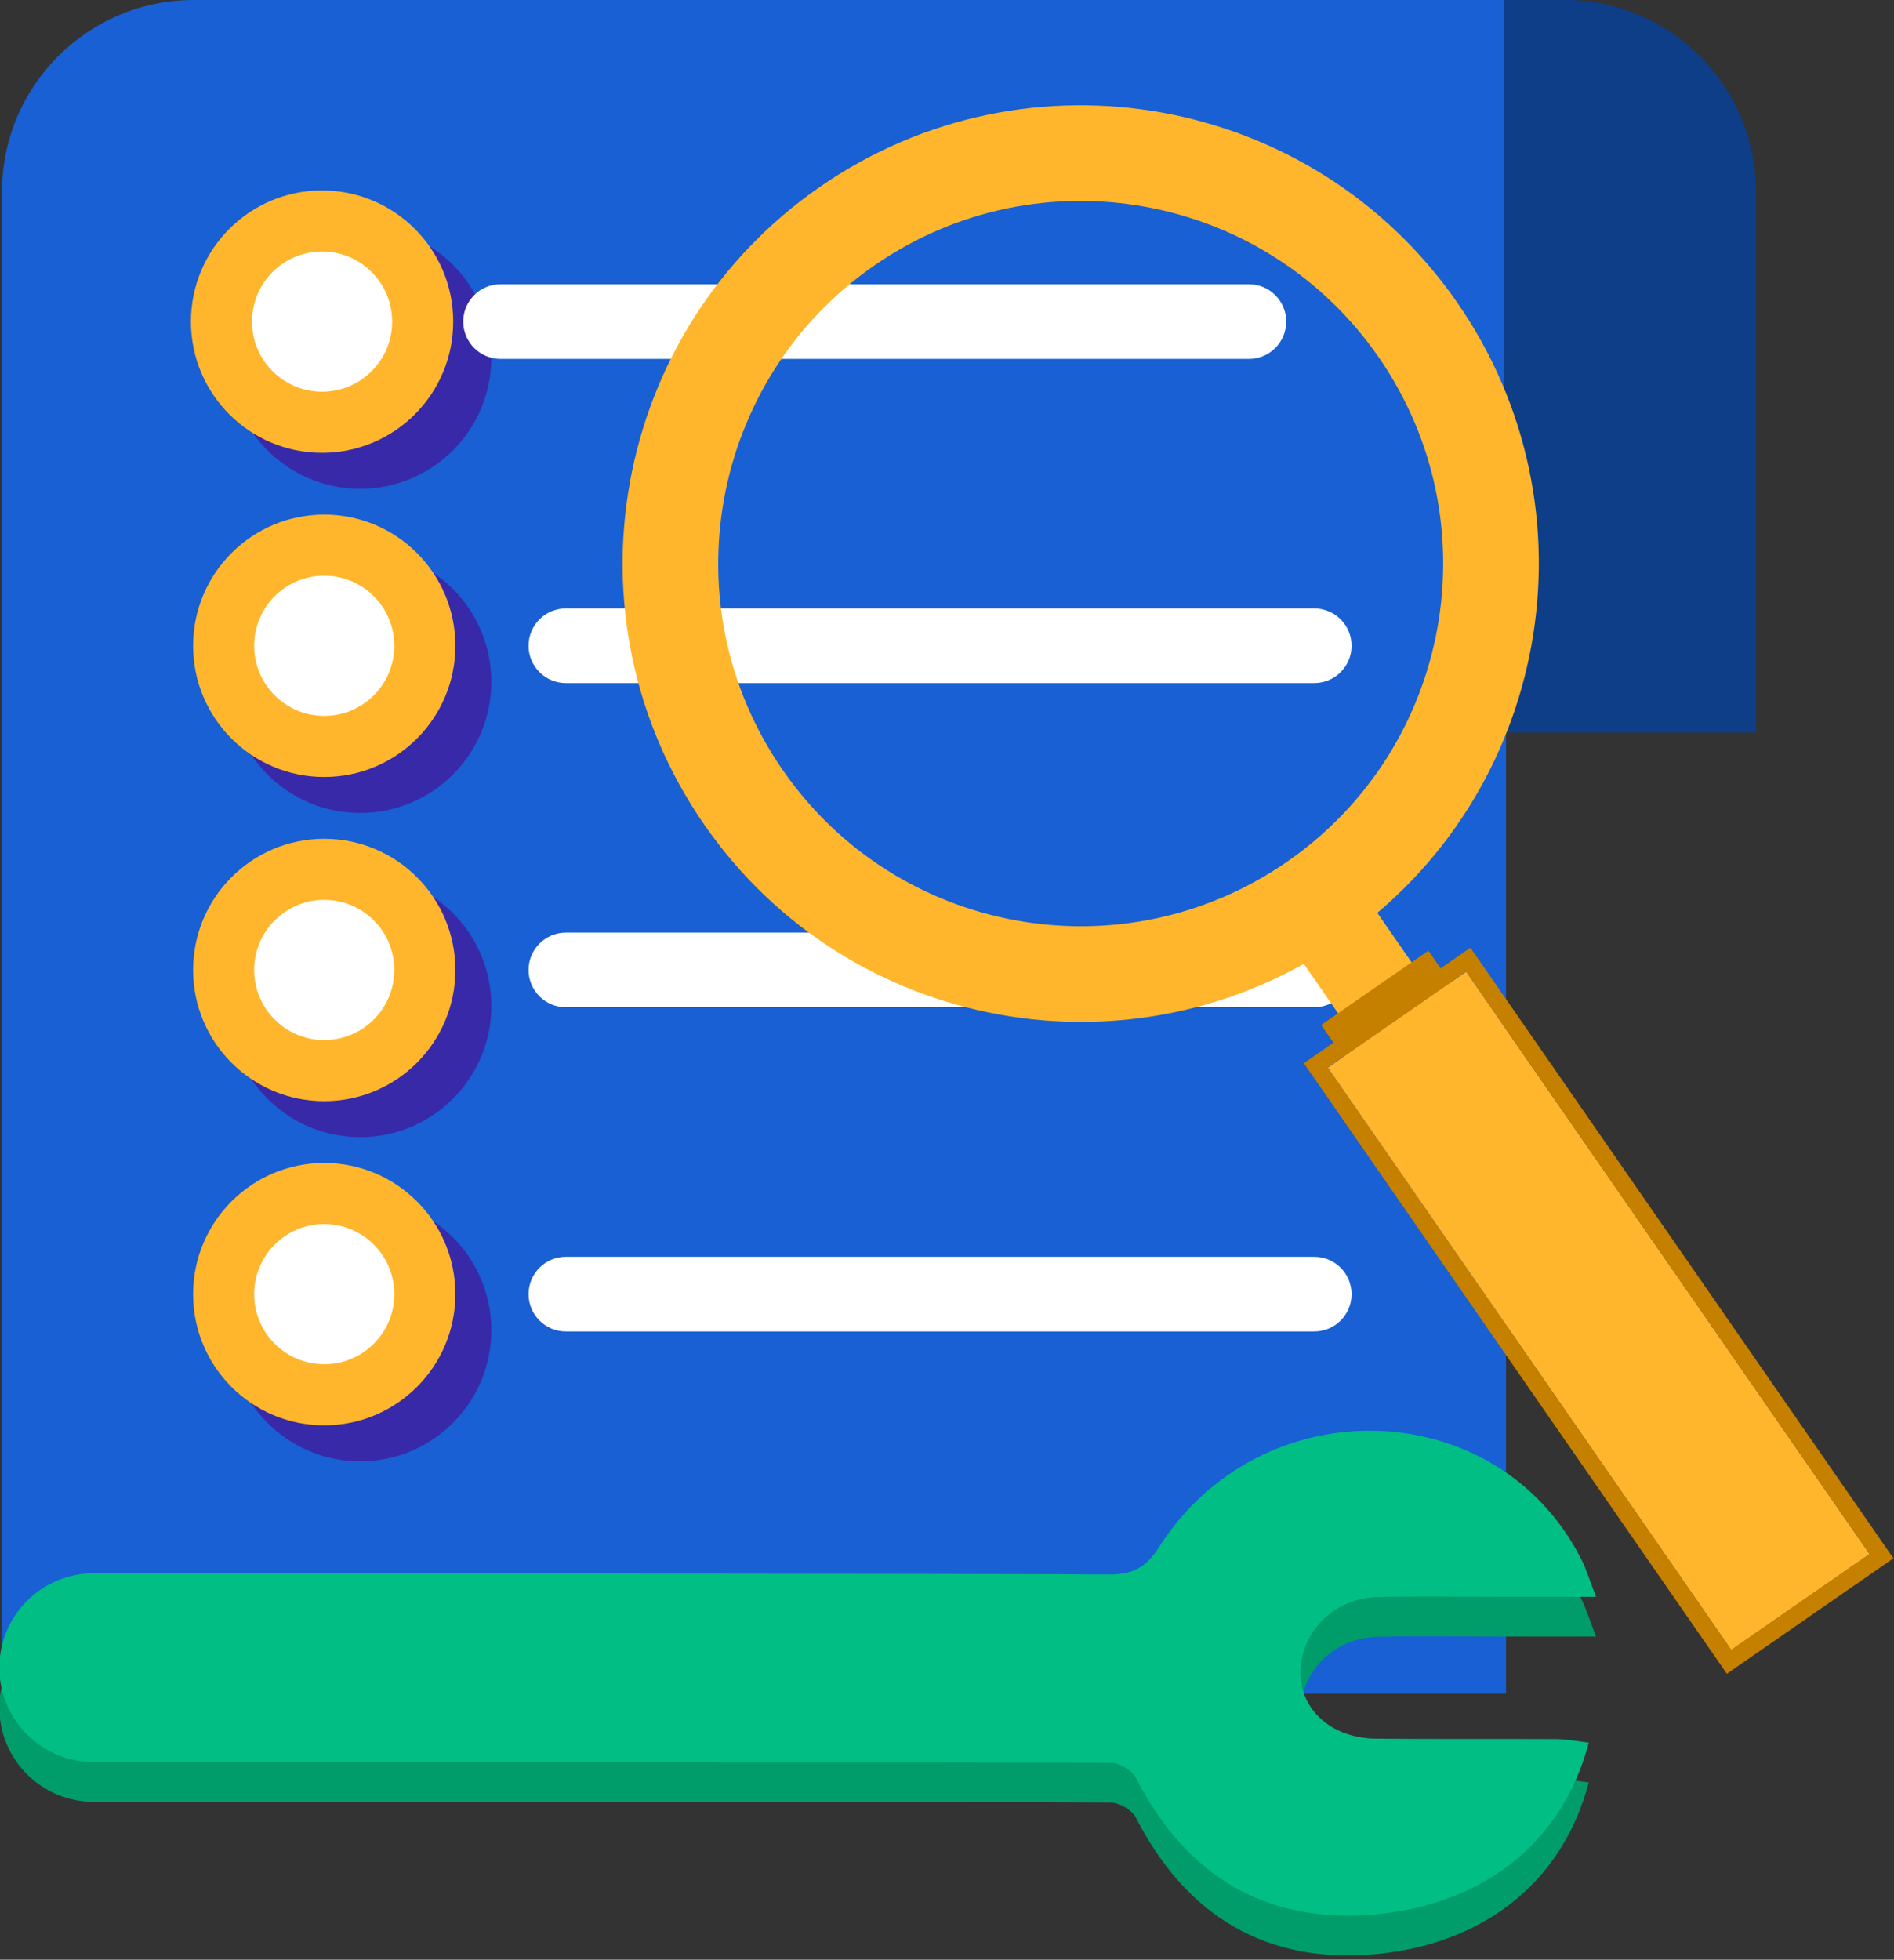 <?xml version="1.0" encoding="UTF-8" standalone="no"?>
<!DOCTYPE svg PUBLIC "-//W3C//DTD SVG 1.1//EN" "http://www.w3.org/Graphics/SVG/1.1/DTD/svg11.dtd">
<svg width="100%" height="100%" viewBox="0 0 146 151" version="1.1" xmlns="http://www.w3.org/2000/svg" xmlns:xlink="http://www.w3.org/1999/xlink" xml:space="preserve" xmlns:serif="http://www.serif.com/" style="fill-rule:evenodd;clip-rule:evenodd;stroke-linejoin:round;stroke-miterlimit:2;">
    <rect x="0" y="0" width="146" height="151" fill="#333333" stroke="none"/>
    <g transform="matrix(0.24,0,0,0.24,-5927,-4925)">
        <g transform="matrix(4.167,0,0,4.167,24670.9,20519.3)">
            <g transform="matrix(-1.027,0,0,1.027,6.137,0.368)">
                <path d="M-112.884,127.059L0,127.059L0,14.396C0,6.448 -6.442,0 -14.39,0L-112.884,0" style="fill:rgb(24,96,211);fill-rule:nonzero;"/>
            </g>
            <g transform="matrix(1.027,0,0,1.027,141.331,42.027)">
                <path d="M0,-26.183L0,14.395L-18.929,14.395L-18.929,-40.578L-14.395,-40.578C-6.447,-40.578 0,-34.131 0,-26.183" style="fill:rgb(13,62,135);fill-rule:nonzero;"/>
            </g>
            <g transform="matrix(1.027,0,0,1.027,125.952,124.557)">
                <path d="M0,12.529C0.799,12.532 1.594,12.699 2.429,12.796C0.323,20.747 -5.976,24.956 -13.49,25.667C-21.734,26.452 -27.772,22.844 -31.563,15.437C-31.85,14.87 -32.792,14.312 -33.438,14.309C-39.952,14.256 -103.262,14.237 -109.777,14.252C-113.691,14.262 -116.865,11.085 -116.865,7.171C-116.865,3.261 -113.696,0.091 -109.786,0.088C-103.351,0.082 -40.125,0.108 -33.692,0.177C-31.925,0.193 -30.879,-0.224 -29.845,-1.848C-22.161,-13.923 -4.473,-13.401 1.855,-0.987C2.253,-0.208 2.504,0.643 2.973,1.856L-4.241,1.856C-7.302,1.856 -10.364,1.804 -13.425,1.872C-16.665,1.947 -19.185,4.461 -19.211,7.505C-19.237,10.332 -16.877,12.464 -13.542,12.496C-9.03,12.545 -4.515,12.5 0,12.529" style="fill:rgb(0,156,106);fill-rule:nonzero;"/>
            </g>
            <g transform="matrix(1.027,0,0,1.027,125.952,121.493)">
                <path d="M0,12.528C0.799,12.531 1.594,12.698 2.429,12.795C0.323,20.746 -5.976,24.955 -13.49,25.666C-21.734,26.451 -27.772,22.843 -31.563,15.436C-31.85,14.869 -32.792,14.311 -33.438,14.308C-39.952,14.255 -103.262,14.236 -109.777,14.251C-113.691,14.261 -116.865,11.084 -116.865,7.17C-116.865,3.26 -113.696,0.09 -109.786,0.087C-103.351,0.081 -40.125,0.107 -33.692,0.176C-31.925,0.192 -30.879,-0.225 -29.845,-1.849C-22.161,-13.923 -4.473,-13.402 1.855,-0.988C2.253,-0.209 2.504,0.642 2.973,1.855L-4.241,1.855C-7.302,1.855 -10.364,1.803 -13.425,1.871C-16.665,1.946 -19.185,4.46 -19.211,7.504C-19.237,10.331 -16.877,12.463 -13.542,12.495C-9.03,12.544 -4.515,12.499 0,12.528" style="fill:rgb(0,190,132);fill-rule:nonzero;"/>
            </g>
            <g transform="matrix(0,-1.027,-1.027,0,33.748,17.813)">
                <path d="M-9.842,-9.842C-4.406,-9.842 0.001,-5.435 0.001,0.001C0.001,5.435 -4.406,9.842 -9.842,9.842C-15.277,9.842 -19.684,5.435 -19.684,0.001C-19.684,-5.435 -15.277,-9.842 -9.842,-9.842" style="fill:rgb(56,41,168);fill-rule:nonzero;"/>
            </g>
            <g transform="matrix(0,-1.027,-1.027,0,30.809,15.04)">
                <path d="M-9.842,-9.842C-4.406,-9.842 0.001,-5.435 0.001,0.001C0.001,5.435 -4.406,9.842 -9.842,9.842C-15.277,9.842 -19.684,5.435 -19.684,0.001C-19.684,-5.435 -15.277,-9.842 -9.842,-9.842" style="fill:rgb(255,182,45);fill-rule:nonzero;"/>
            </g>
            <g transform="matrix(0,-1.027,-1.027,0,30.809,19.745)">
                <path d="M-5.259,-5.259C-2.354,-5.259 -0,-2.905 -0,-0C-0,2.905 -2.354,5.259 -5.259,5.259C-8.162,5.259 -10.517,2.905 -10.517,-0C-10.517,-2.905 -8.162,-5.259 -5.259,-5.259" style="fill:white;fill-rule:nonzero;"/>
            </g>
            <g transform="matrix(1.027,0,0,1.027,102.25,22.268)">
                <path d="M0,5.601L-56.17,5.601C-57.716,5.601 -58.97,4.347 -58.97,2.801C-58.97,1.254 -57.716,0 -56.17,0L0,0C1.547,0 2.8,1.254 2.8,2.801C2.8,4.347 1.547,5.601 0,5.601" style="fill:white;fill-rule:nonzero;"/>
            </g>
            <g transform="matrix(0,-1.027,-1.027,0,33.748,42.79)">
                <path d="M-9.842,-9.842C-4.406,-9.842 0.001,-5.435 0.001,0.001C0.001,5.435 -4.406,9.842 -9.842,9.842C-15.277,9.842 -19.684,5.435 -19.684,0.001C-19.684,-5.435 -15.277,-9.842 -9.842,-9.842" style="fill:rgb(56,41,168);fill-rule:nonzero;"/>
            </g>
            <g transform="matrix(0,-1.027,-1.027,0,30.975,40.017)">
                <path d="M-9.842,-9.842C-4.406,-9.842 0.001,-5.435 0.001,0.001C0.001,5.435 -4.406,9.842 -9.842,9.842C-15.277,9.842 -19.684,5.435 -19.684,0.001C-19.684,-5.435 -15.277,-9.842 -9.842,-9.842" style="fill:rgb(255,182,45);fill-rule:nonzero;"/>
            </g>
            <g transform="matrix(0,-1.027,-1.027,0,30.975,44.722)">
                <path d="M-5.259,-5.259C-2.354,-5.259 -0,-2.905 -0,-0C-0,2.905 -2.354,5.259 -5.259,5.259C-8.162,5.259 -10.517,2.905 -10.517,-0C-10.517,-2.905 -8.162,-5.259 -5.259,-5.259" style="fill:white;fill-rule:nonzero;"/>
            </g>
            <g transform="matrix(1.027,0,0,1.027,107.286,47.245)">
                <path d="M0,5.601L-56.17,5.601C-57.716,5.601 -58.97,4.347 -58.97,2.801C-58.97,1.254 -57.716,0 -56.17,0L0,0C1.547,0 2.8,1.254 2.8,2.801C2.8,4.347 1.547,5.601 0,5.601" style="fill:white;fill-rule:nonzero;"/>
            </g>
            <g transform="matrix(0,-1.027,-1.027,0,33.748,67.767)">
                <path d="M-9.842,-9.842C-4.406,-9.842 0.001,-5.435 0.001,0.001C0.001,5.435 -4.406,9.842 -9.842,9.842C-15.277,9.842 -19.684,5.435 -19.684,0.001C-19.684,-5.435 -15.277,-9.842 -9.842,-9.842" style="fill:rgb(56,41,168);fill-rule:nonzero;"/>
            </g>
            <g transform="matrix(0,-1.027,-1.027,0,30.975,64.994)">
                <path d="M-9.842,-9.842C-4.406,-9.842 0.001,-5.435 0.001,0.001C0.001,5.435 -4.406,9.842 -9.842,9.842C-15.277,9.842 -19.684,5.435 -19.684,0.001C-19.684,-5.435 -15.277,-9.842 -9.842,-9.842" style="fill:rgb(255,182,45);fill-rule:nonzero;"/>
            </g>
            <g transform="matrix(0,-1.027,-1.027,0,30.975,69.699)">
                <path d="M-5.259,-5.259C-2.354,-5.259 -0,-2.905 -0,-0C-0,2.905 -2.354,5.259 -5.259,5.259C-8.162,5.259 -10.517,2.905 -10.517,-0C-10.517,-2.905 -8.162,-5.259 -5.259,-5.259" style="fill:white;fill-rule:nonzero;"/>
            </g>
            <g transform="matrix(1.027,0,0,1.027,107.286,72.222)">
                <path d="M0,5.601L-56.17,5.601C-57.716,5.601 -58.97,4.347 -58.97,2.801C-58.97,1.254 -57.716,0 -56.17,0L0,0C1.547,0 2.8,1.254 2.8,2.801C2.8,4.347 1.547,5.601 0,5.601" style="fill:white;fill-rule:nonzero;"/>
            </g>
            <g transform="matrix(0,-1.027,-1.027,0,33.748,92.744)">
                <path d="M-9.842,-9.842C-4.406,-9.842 0.001,-5.435 0.001,0.001C0.001,5.435 -4.406,9.842 -9.842,9.842C-15.277,9.842 -19.684,5.435 -19.684,0.001C-19.684,-5.435 -15.277,-9.842 -9.842,-9.842" style="fill:rgb(56,41,168);fill-rule:nonzero;"/>
            </g>
            <g transform="matrix(0,-1.027,-1.027,0,30.975,89.971)">
                <path d="M-9.842,-9.842C-4.406,-9.842 0.001,-5.435 0.001,0.001C0.001,5.435 -4.406,9.842 -9.842,9.842C-15.277,9.842 -19.684,5.435 -19.684,0.001C-19.684,-5.435 -15.277,-9.842 -9.842,-9.842" style="fill:rgb(255,182,45);fill-rule:nonzero;"/>
            </g>
            <g transform="matrix(0,-1.027,-1.027,0,30.975,94.676)">
                <path d="M-5.259,-5.259C-2.354,-5.259 -0,-2.905 -0,-0C-0,2.905 -2.354,5.259 -5.259,5.259C-8.162,5.259 -10.517,2.905 -10.517,-0C-10.517,-2.905 -8.162,-5.259 -5.259,-5.259" style="fill:white;fill-rule:nonzero;"/>
            </g>
            <g transform="matrix(1.027,0,0,1.027,107.286,97.2)">
                <path d="M0,5.601L-56.17,5.601C-57.716,5.601 -58.97,4.347 -58.97,2.801C-58.97,1.254 -57.716,0 -56.17,0L0,0C1.547,0 2.8,1.254 2.8,2.801C2.8,4.347 1.547,5.601 0,5.601" style="fill:white;fill-rule:nonzero;"/>
            </g>
            <g transform="matrix(1.027,0,0,1.027,105.201,20.83)">
                <path d="M0,44.717C-12.348,53.275 -29.299,50.202 -37.857,37.854C-46.416,25.505 -43.343,8.555 -30.994,-0.003C-18.646,-8.562 -1.701,-5.485 6.858,6.863C15.416,19.212 12.348,36.159 0,44.717M-35.081,-5.9C-50.688,4.917 -54.571,26.334 -43.754,41.941C-32.938,57.548 -11.52,61.43 4.086,50.614C19.688,39.801 23.576,18.38 12.76,2.773C1.943,-12.834 -19.479,-16.713 -35.081,-5.9" style="fill:rgb(255,182,45);fill-rule:nonzero;"/>
            </g>
            <g transform="matrix(-0.844,0.585,0.585,0.844,104.309,76.525)">
                <rect x="-9.503" y="-2.971" width="6.715" height="11.886" style="fill:rgb(255,182,45);"/>
            </g>
            <g transform="matrix(-0.844,0.585,0.585,0.844,109.286,82.338)">
                <rect x="-10.281" y="-3.214" width="9.79" height="4.783" style="fill:rgb(197,128,0);"/>
            </g>
            <g transform="matrix(-0.844,0.585,0.585,0.844,101.374,97.862)">
                <rect x="-26.653" y="-8.333" width="12.638" height="53.16" style="fill:rgb(255,182,45);"/>
            </g>
            <g transform="matrix(1.027,0,0,1.027,119.322,129.328)">
                <path d="M0,-54.472L-1.058,-53.739L-11.444,-46.541L-12.501,-45.808L-11.768,-44.75L18.513,-1.058L19.246,0L20.304,-0.733L30.69,-7.931L31.748,-8.664L31.015,-9.722L0.733,-53.414L0,-54.472ZM-0.325,-52.681L29.957,-8.989L19.571,-1.791L-10.711,-45.483L-0.325,-52.681Z" style="fill:rgb(197,128,0);fill-rule:nonzero;"/>
            </g>
        </g>
    </g>
</svg>
